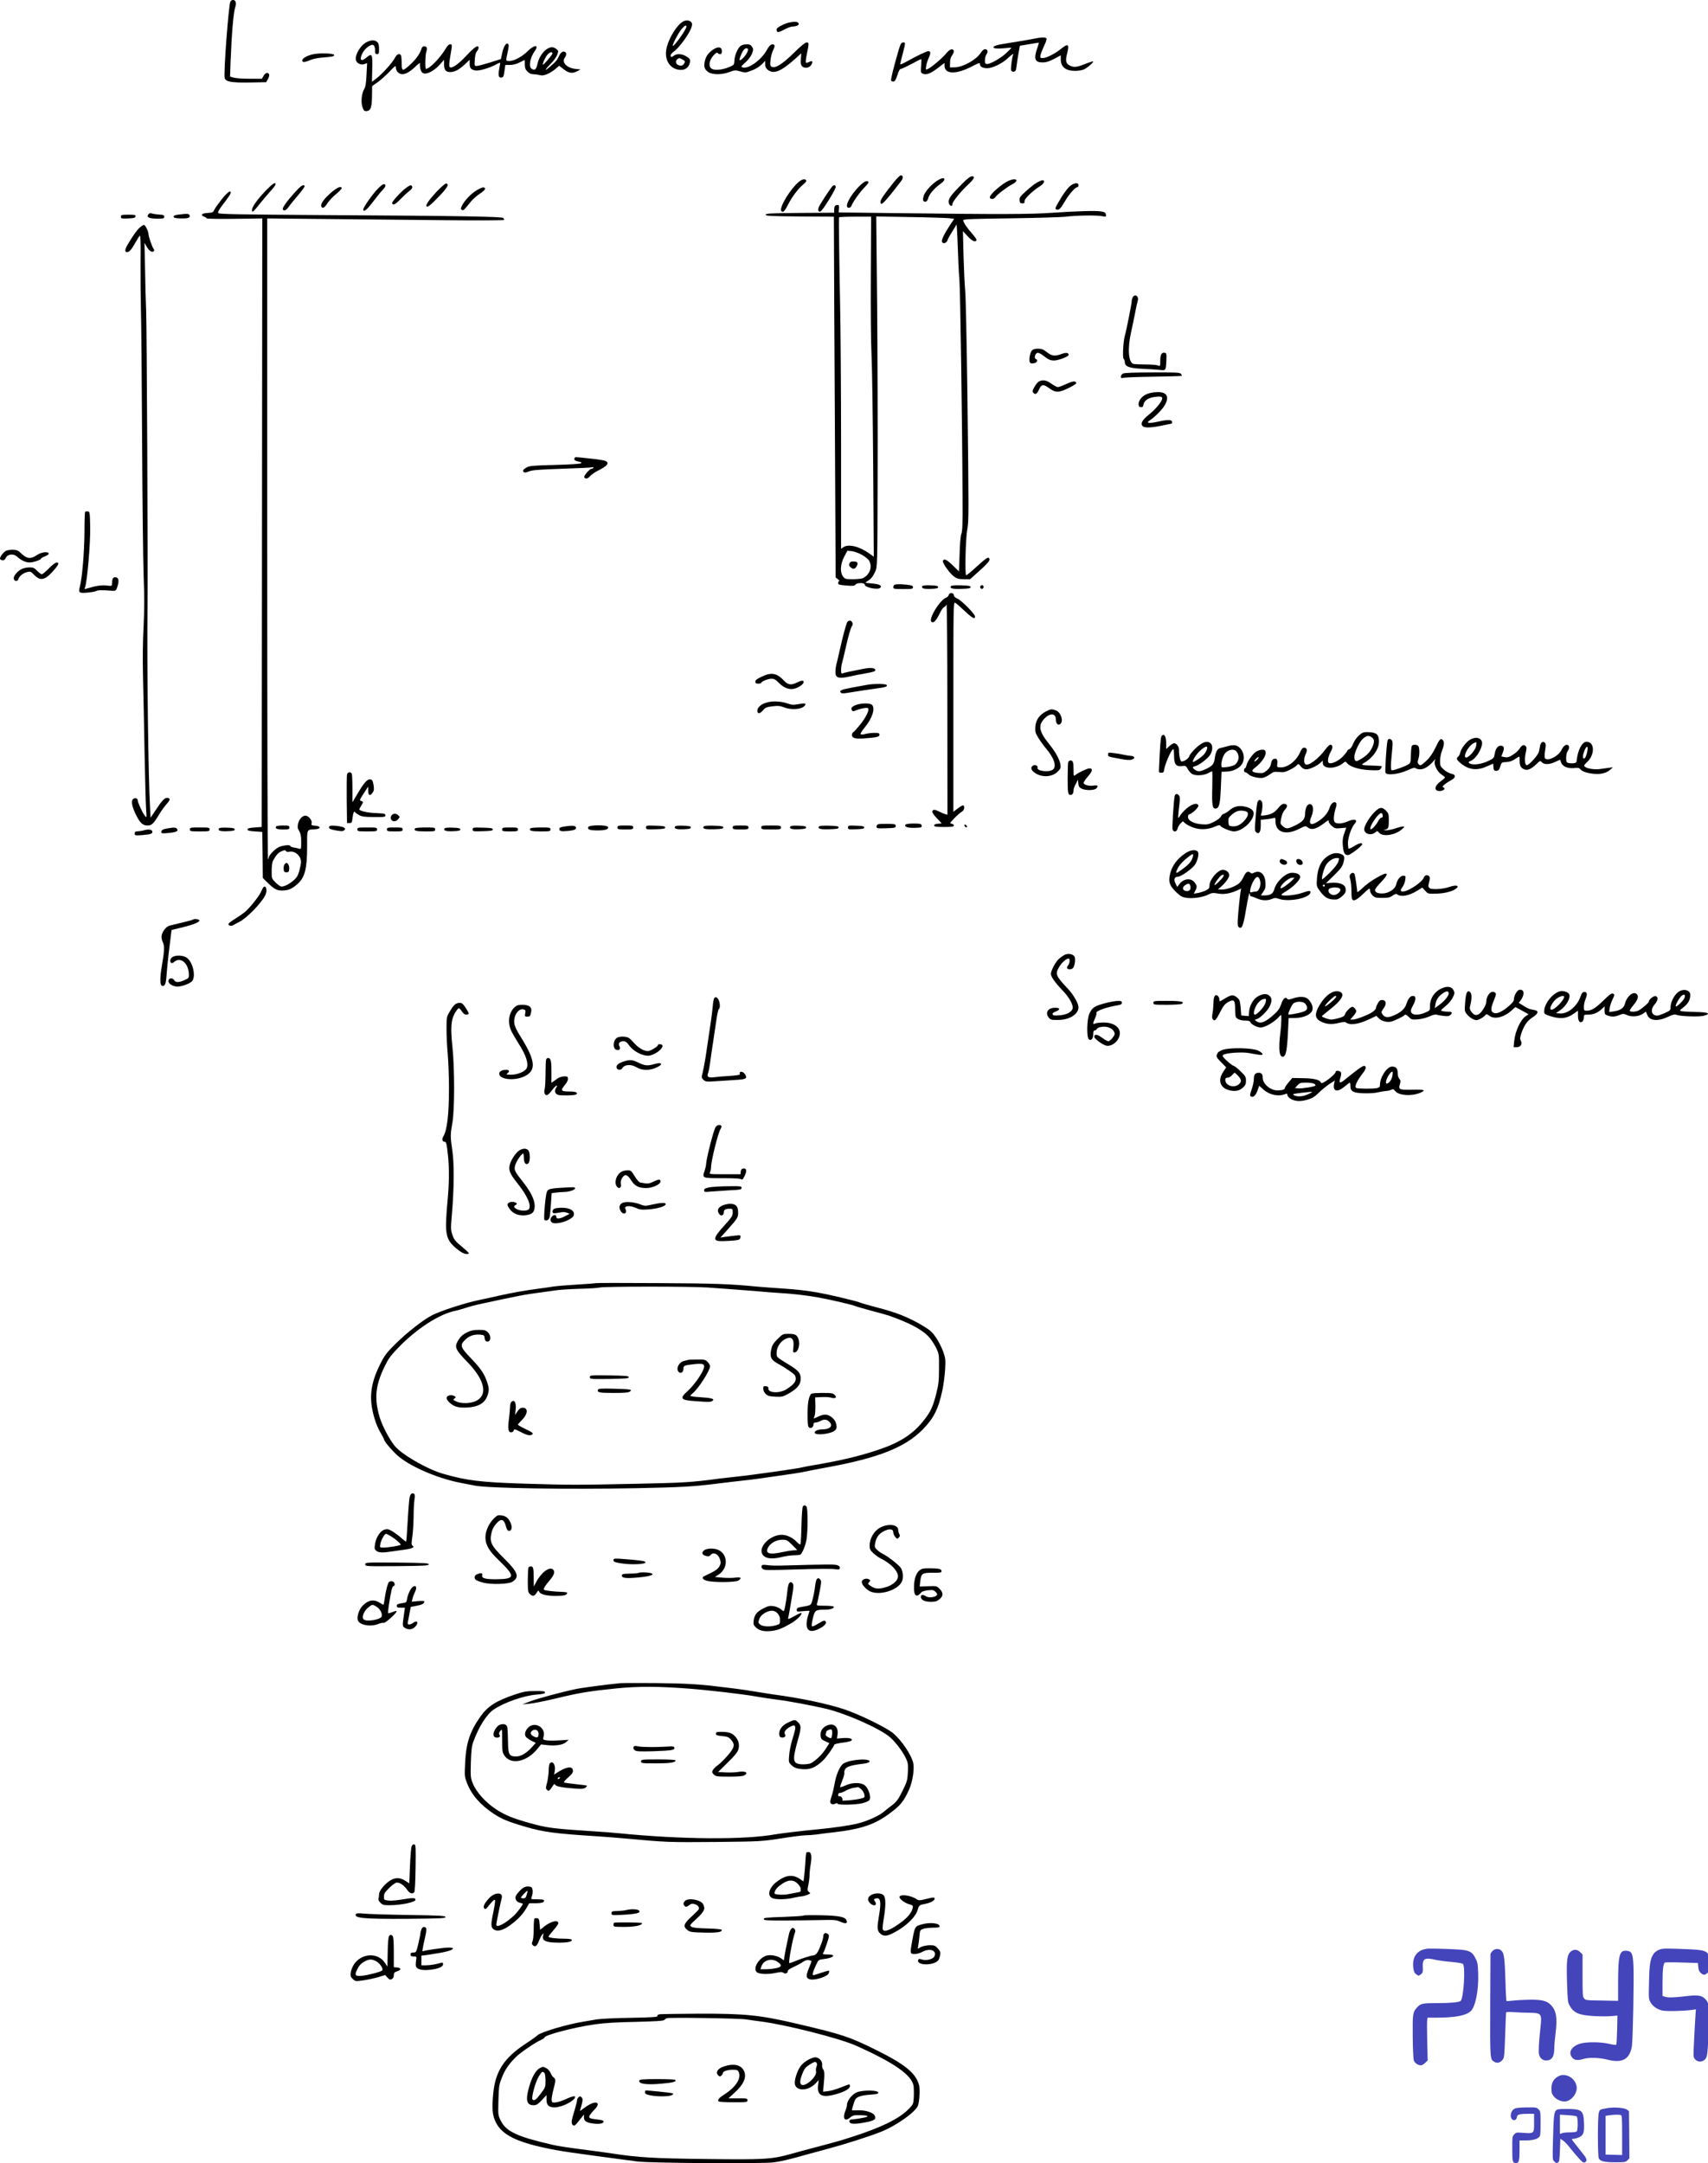 <svg height="2195.804pt" preserveAspectRatio="xMidYMid meet" viewBox="0 0 1733.738 2195.804" width="1733.738pt" xmlns="http://www.w3.org/2000/svg"><g transform="matrix(.1 0 0 -.1 -29.253 2196.942)"><path d="m2631 21953c-18-35-70-727-58-775 10-39 69-49 256-46l165 3 18 31c10 17 16 39 12 48-10 25-37 19-56-14l-17-30h-123c-68 0-140 5-162 11l-38 11 5 151c12 299 30 510 49 559 5 14 7 36 3 47-8 26-41 28-54 4z"/><path d="m7234 21755c-71-30-173-204-181-310-8-107 56-185 153-185 47 0 80 28 90 77 5 28 2 34-32 57-44 29-99 34-130 11-25-19-34-19-34 3 0 9 15 27 34 39 18 12 61 58 94 103 68 92 101 163 86 188-16 24-47 31-80 17zm26-57c0-27-127-205-138-194-8 9 54 127 88 169 32 38 50 47 50 25zm-39-333c25-14 28-19 19-36-15-26-31-32-62-20-28 10-32 46-7 62 18 11 15 12 50-6z"/><path d="m8296 21739c-45-11-113-47-120-64-2-6 0-18 4-25 7-11 21-8 71 18 34 18 71 32 83 32 36 0 66 12 66 25 0 25-36 30-104 14z"/><path d="m10780 21575c-36-7-108-20-160-28-52-9-124-20-159-26-121-20-109-54 14-42 44 4 81 7 83 6 2-2-20-25-48-51-55-53-161-114-197-114-20 0-23 5-23 38 0 21 7 48 16 60 19 28 12 52-16 52-12 0-29-15-44-39-44-68-177-143-261-145l-50-1 1 48c0 32 7 56 22 76 12 17 19 37 16 45-11 28-41 17-79-29-39-48-156-146-189-158-17-7-18-4-12 33 3 23 16 61 27 85 21 45 19 65-6 65-17 0-121-50-217-104-38-21-68-34-68-29s11 52 25 104c30 116 31 121 3 117-18-2-26-16-44-78-52-178-81-296-76-308 2-7 14-12 25-10 14 2 24 19 39 66 13 42 24 62 35 62 8 0 57 23 108 50 51 28 95 50 98 50s3-31 0-70c-6-68-5-70 21-80 35-13 77 4 156 65l60 46v-29c0-86 115-90 270-11 84 43 90 45 90 25 0-24 29-39 74-39 53 0 156 50 211 104 37 35 64 52 51 31-10-17-26-141-20-157 4-9 15-15 28-13 18 3 22 12 28 63 4 33 13 92 20 130l13 70 95 16c52 9 96 16 97 15 2-2-6-28-17-59-37-106-22-143 59-141 33 0 66 11 114 36l67 36v-42c0-76 50-116 145-116 31 0 70 6 88 14 34 14 103 73 95 82-3 2-39-9-81-26-85-34-115-37-157-15-39 20-45 49-25 124 24 92 9 103-61 46-59-49-150-95-186-95-28 0-29 2-23 33 4 17 21 60 37 94 17 34 27 66 23 72-8 14-53 13-135-4z"/><path d="m3992 21528c-53-40-97-123-87-167 8-35 52-56 90-41l24 9-6-117c-4-87-10-125-24-147-24-41-34-121-20-172 13-49 23-57 56-49 34 9 43 44 44 176l1 75 60 43c33 24 87 73 120 108 47 51 60 60 60 44 0-32 18-60 46-70 36-14 89 11 153 73 30 29 51 44 47 33-3-10-1-36 4-57 8-28 17-40 35-45 37-9 108 30 160 88l45 50v-44c0-58 17-80 62-80 46 0 90 23 150 79l48 46v-40c0-45 12-60 58-69 34-7 142 24 210 61 23 13 42 20 42 16 0-5-5-32-10-61-13-67-6-92 23-88 19 3 23 12 30 66l9 62h47c31 0 65 9 97 25 27 14 50 25 52 25 1 0 2-20 2-45 0-35 6-52 25-70 13-14 32-26 42-27 44-3 70-7 94-13 32-8 98 20 150 65l37 32 47-36c52-41 89-45 138-19l32 18-51 5c-88 9-142 66-109 113 20 28 19 53-1 61-21 8-43-10-60-49-17-37-28-50-82-97-65-58-67-45-2 21 33 33 63 76 70 97 12 35 11 39-10 56-12 10-31 18-42 18-60 0-129-77-149-167-14-59-26-71-58-53-35 18-20 111 29 180 48 67-2 69-70 1-56-56-139-101-187-101-38 0-38-1-17 92 12 53 13 73 4 81-18 19-45-23-60-92l-13-61-110-35c-61-19-121-35-135-35-24 0-24 2-20 64 2 42 10 71 21 84 9 10 17 26 17 35 0 36-37 13-118-73-87-94-155-141-175-121-7 7-6 40 6 108 21 121 21 123-2 123-12 0-29-17-45-45-54-92-164-205-200-205-10 0-7 146 4 174 5 14 7 33 4 41-8 21-43 19-50-2-16-54-54-110-111-163-83-78-93-78-93 4 0 35-3 71-6 80-11 29-43 18-63-22-24-48-129-164-188-209l-45-34 3 133c4 150-2 161-59 113-53-44-73-28-44 37 24 55 94 107 117 88 9-7 15-29 15-51 0-32 3-39 20-39 18 0 20 7 20 53 0 40-5 58-18 70-29 27-81 20-130-15zm1908-101c0-14-90-120-97-114-7 8 27 81 49 104 24 25 48 30 48 10z"/><path d="m8352 21434c-114-113-189-161-225-143-17 10-19 18-13 70 3 33 15 78 27 100 13 27 17 45 11 51-20 20-48 2-75-49-54-100-187-197-246-178-20 6-18 10 28 51 31 28 56 62 67 89 15 42 15 46 0 70-13 19-25 25-54 25-21 0-48-7-61-16-29-21-62-97-64-151-2-41-4-43-49-63-26-11-67-23-92-26-90-13-125 15-106 85 11 40 71 103 78 82 2-6 12-11 23-11 14 0 19 7 19 30 0 45-38 51-92 14-49-34-74-73-83-125-9-51 0-74 37-101 42-29 140-29 217 1 51 19 58 20 106 6 45-13 57-14 92-1 63 22 98 43 132 76l31 32v-36c0-25 7-40 26-55 59-47 132-18 270 104l70 63-4-57c-3-45 0-61 13-75 26-25 73-17 93 16 20 34 10 46-23 28-14-7-28-10-32-6-4 3 1 44 10 89 23 108 22 117-5 115-14-1-62-41-126-104zm-469 40c11-11-14-61-48-94-41-40-46-26-16 43 20 47 47 68 64 51z"/><path d="m3458 21416c-56-15-98-41-98-61 0-21 29-19 82 5 29 12 82 23 144 27 78 6 99 11 99 23 0 20-160 24-227 6z"/><path d="m9368 20123c-99-123-138-180-138-201 0-53 35-18 213 214 20 26 17 54-7 54-7 0-38-30-68-67z"/><path d="m10058 20103c-112-113-140-151-136-187 3-34 38-52 38-19 0 24 80 124 158 197 66 62 77 86 39 86-15 0-48-26-99-77z"/><path d="m9813 20140c-62-37-130-113-144-158-9-31-9-46-1-54 17-17 39-2 47 30 8 38 64 103 121 143 70 48 49 83-23 39z"/><path d="m8396 20119c-77-67-176-225-176-279 0-13 7-20 18-20 12 0 28 22 51 67 39 79 106 169 157 210 22 18 34 34 30 41-12 21-44 13-80-19z"/><path d="m10532 20135c-67-29-192-138-192-167 0-25 42-24 57 1 16 25 118 103 171 130 74 38 42 70-36 36z"/><path d="m10815 20114c-22-12-71-51-108-85-60-54-68-65-65-93 2-26 7-31 28-31 20 0 24 4 22 21-3 24 78 103 155 152 44 27 58 63 26 61-10 0-36-12-58-25z"/><path d="m9013 20078c-102-106-155-218-104-218 11 0 22 9 26 19 11 34 81 135 129 184 52 53 56 67 23 67-14 0-41-19-74-52z"/><path d="m2986 20030c-82-86-136-162-136-192 0-32 15-20 77 60 34 42 84 102 112 132s51 61 51 68c0 28-32 7-104-68z"/><path d="m4723 20022c-77-83-113-135-100-148 11-11 44 16 131 107 83 87 101 121 66 126-8 1-52-38-97-85z"/><path d="m11166 20090c-31-20-84-92-135-183-28-48-30-58-17-63 28-11 42 3 90 85 44 74 104 141 126 141 6 0 10 9 10 20 0 26-34 26-74 0z"/><path d="m4127 20053c-53-54-147-188-147-210 0-33 38-3 98 77 35 47 79 101 99 122 34 34 37 58 9 58-7 0-34-21-59-47z"/><path d="m3283 20014c-78-86-125-153-120-168 8-24 34-14 61 25 15 22 59 76 97 120 38 45 67 85 64 90-13 21-37 5-102-67z"/><path d="m4414 20062c-51-37-146-141-141-155 8-26 31-15 84 40 32 33 73 71 92 85 23 17 32 31 28 42-9 22-18 20-63-12z"/><path d="m8745 20082c-12-8-116-165-138-208-17-32-9-61 14-51 23 9 162 235 155 252-6 16-16 19-31 7z"/><path d="m3647 20009c-70-63-102-110-93-135 10-26 34-14 60 29 14 23 52 65 85 92 34 28 61 56 61 63 0 29-49 8-113-49z"/><path d="m5133 20039c-57-33-126-105-151-157-14-29-14-34-2-43 16-9 17-9 93 85 21 25 63 62 93 81 52 34 65 57 33 62-8 2-38-11-66-28z"/><path d="m2544 19948c-36-46-71-95-77-110-10-24-17-27-66-30-60-3-78-22-37-38 14-5 26-13 26-17 0-5 127-7 282-5l283 4-3-3089-3-3088-72-5c-55-4-72-9-72-20 0-12 17-16 75-20l75-5 3-233 2-234 30-30c84-84 109-98 168-98 62 1 98 16 155 67 74 66 97 154 97 379 0 185-7 170 85 176 57 4 55 32-3 36-39 3-42 5-36 27 7 28-33 75-63 75-32-1-64-35-74-79-8-37-7-49 11-78 15-26 20-52 20-110 0-74-1-75-22-68-13 4-38 9-55 12-18 3-33 9-33 14 0 16-73 9-116-10-40-18-104-84-104-108 0-6-3-14-7-16-5-3-8 1460-8 3250v3255l625-6c344-3 885-9 1203-12 317-3 577-2 577 3 0 4-4 13-8 19-9 15-439 22-1809 30-876 6-1075 9-1084 20-8 10 4 33 56 101 38 48 68 94 69 101 3 37-28 16-90-60zm652-6619c3-6 19-9 34-5 63 12 127-53 117-118-10-58-19-91-32-121-22-50-117-115-165-115-11 0-38 19-60 41-40 41-40 42-40 119 0 44 6 88 13 101 29 55 53 82 82 95 37 16 42 17 51 3z"/><path d="m3181 13196c-7-8-11-30-9-48 2-28 7-33 28-33s26 5 28 33c3 31-11 62-28 62-4 0-13-6-19-14z"/><path d="m8773 19883c-7-2-13-20-13-39v-34l-347-2c-302-3-348-5-348-18s46-15 346-18l346-2 1-263c0-144 4-968 9-1830l8-1569 24-19c13-10 18-19 12-19s-11-8-11-19c0-16 11-19 82-25 68-6 85-4 94 9 15 21 94 21 94 0 0-30 138-57 159-31 19 22-10 36-88 43-71 6-71 6-44 23 38 23 57 47 81 100 20 44 21 65 23 935 2 490-1 1290-5 1779l-9 888 349-6c192-3 370-9 395-12l47-6-40-60c-59-89-91-155-84-173 9-25 48-14 56 15 4 14 25 52 46 85s42 67 45 75 9-89 13-215c4-127 11-279 17-340 9-103 29-1440 32-2210 2-265-1-348-12-375-8-22-15-99-18-208l-6-173-63 61c-62 60-90 73-100 46-8-20 72-132 115-161 28-20 48-25 98-25h63l90 81c91 81 116 112 105 129-12 19-27 9-126-80-54-50-103-90-109-90-15 0-6 376 11 465 16 84 16 166 1 1398-7 505-16 966-22 1025s-13 219-17 356l-6 249 48-52c46-49 77-63 90-41 4 6-15 34-41 63-53 59-94 120-94 140 0 12 81 15 478 20 262 4 513 11 557 16 110 14 310 17 368 7 48-9 49-8 45 15-2 19-11 25-48 32-53 9-240 4-505-14-213-15-526-16-1495-4l-665 8 3 38c4 39-3 45-35 32zm359-710c-2-346 1-684 7-803 6-113 13-620 17-1128l6-924-44 32c-101 73-214 101-266 64l-22-15v1043c0 574-5 1225-10 1448-7 325-14 835-11 873 1 4 74 7 164 7h162zm-92-2835c32-17 65-44 74-59 36-61 9-142-61-178-12-6-58-11-102-11-74 0-81 2-100 26-34 43-29 127 11 203l32 60 44-4c24-3 70-19 102-37z"/><path d="m8914 16248c-5-16-1-27 15-39 26-21 44-17 61 16 17 31 6 45-35 45-26 0-35-5-41-22z"/><path d="m1800 19795c-25-30 5-45 86-45 66 0 74 2 74 19 0 16-9 20-57 23-32 2-65 8-74 12-10 4-21 1-29-9z"/><path d="m2105 19791c-35-4-50-10-50-21 0-12 16-16 70-18 75-2 101 7 92 32-7 17-22 18-112 7z"/><path d="m1520 19770c0-19 5-21 72-18 60 2 73 6 76 21s-6 17-72 17c-70 0-76-2-76-20z"/><path d="m1714 19662c-32-28-70-81-123-171-32-52-35-81-9-81 23 1 44 24 82 92 21 37 42 71 48 74 7 4 9-82 7-262-1-148 1-370 4-494 4-124 9-722 12-1330s10-1229 16-1380c8-202 7-335-1-500-8-139-10-332-6-505 4-154 11-503 16-775s12-533 16-580c6-85 6-85-15-59-23 29-71 135-71 156 0 20-28 27-46 12-22-18-14-71 24-151 44-91 72-118 121-118 44 0 61 16 121 116 19 32 52 77 73 101 41 44 41 63 3 63-25 0-50-28-123-138l-42-63-5 93c-18 289-33 1437-26 2083 4 466-7 2785-14 2970-4 83-9 272-11 420l-6 270 21-37c23-43 56-66 73-49 7 7 7 14-1 24-15 18-52 124-52 151-1 26-31 89-45 92-5 2-24-9-41-24z"/><path d="m11790 18951c-5-11-10-29-10-40 0-24-55-302-70-351-16-56-25-226-11-234 6-4 11-18 11-31 0-46 43-63 176-69 65-3 144-8 176-11 66-8 65-9 70 100 3 60 1 70-15 73-33 7-47-17-47-79 0-59 0-59-26-49-14 6-72 10-129 10s-111 3-120 6c-49 19-58 158-21 322 13 59 32 148 41 197 9 50 21 103 26 119 15 48-28 79-51 37z"/><path d="m10766 18411c-9-10-19-41-23-69-6-57 5-70 52-58 27 7 34 33 11 42-20 7-5 58 18 62 10 2 34-9 54-25 52-42 76-53 113-53 45 0 149 40 149 57 0 23-28 26-73 9-66-25-98-21-148 19-36 28-53 35-90 35-32 0-51-6-63-19z"/><path d="m11693 18178c-13-6-23-20-23-31 0-17 4-18 33-12 17 4 155 9 306 11 150 2 276 6 279 8 3 3-1 12-8 21-11 13-53 15-289 14-176 0-284-4-298-11z"/><path d="m10843 18100c-12-5-34-29-48-55-22-37-25-48-15-60 21-26 38-17 59 30 24 55 44 57 102 15 67-48 96-49 195-1 52 25 84 46 82 53-8 23-36 20-103-11-37-17-74-31-84-31s-40 16-67 35c-49 35-80 41-121 25z"/><path d="m11943 17973c-52-18-93-64-93-104 0-16 5-30 10-30 30-5 35-2 40 25 7 39 49 68 112 76 58 8 78 4 78-14 0-29-64-108-129-160-73-58-94-94-71-121 17-21 85-19 200 5 52 11 96 20 98 20 1 0 2 7 2 15 0 25-42 27-139 5-100-22-132-16-84 15 50 33 122 106 148 150 50 86 23 136-72 134-32 0-77-7-100-16z"/><path d="m6125 17320c-10-17 4-29 41-36 25-4 32-10 25-17-6-6-109-13-263-17-210-5-258-9-285-23-38-20-49-35-35-49 8-8 24-6 53 6 34 14 100 19 333 27 160 5 299 12 310 15 12 4 16 2 12-5-4-6-13-11-21-11-17 0-77-69-72-83 7-23 38-18 58 8 12 14 44 37 72 52 105 52 129 81 87 103-11 6-82 18-158 25-163 18-149 17-157 5z"/><path d="m1157 16774c-4-4-7-91-7-193-1-215-23-479-48-572-15-56-5-63 78-55 40 3 81 11 92 17 14 8 51 9 108 5 87-7 87-7 98 21 28 75 22 113-18 113-21 0-30-19-30-61 0-29 0-29-57-23-52 6-108-3-207-33-16-4-18-2-11 13 22 52 56 442 53 614-3 147-4 155-23 158-12 2-24 0-28-4z"/><path d="m360 16381c-26-7-73-67-67-85 2-6 13-12 24-14 15-2 25 5 35 25 19 40 79 45 117 10 38-36 85-57 125-57 37 0 116 27 116 40 0 4 18 14 41 23 25 10 39 21 36 29-7 21-74 13-115-14-72-49-106-44-181 29-24 24-76 29-131 14z"/><path d="m789 16200c-32-33-65-60-72-60s-28 16-47 35c-29 30-41 35-78 35-24 0-59-7-78-16-44-21-86-71-82-98s36-33 45-9c11 33 46 63 86 74 37 10 41 9 75-26 46-46 75-53 120-29 40 22 135 131 127 145-13 20-39 6-96-51z"/><path d="m9373 16033c-7-2-13-13-13-24 0-17 8-19 100-19 91 0 100 2 100 19 0 15-11 19-61 25-70 7-108 7-126-1z"/><path d="m9655 16020c-14-22 13-31 86-28 58 2 74 6 74 18s-16 16-77 18c-49 2-79-1-83-8z"/><path d="m9945 16019c-14-22 14-30 106-27 76 2 94 6 94 18s-19 16-97 18c-63 2-99-1-103-9z"/><path d="m10244 16019c-10-17 13-36 27-22 12 12 4 33-11 33-5 0-12-5-16-11z"/><path d="m9923 15931c-3-11-13-23-22-26-67-21-191-225-152-249 23-14 46 12 93 107 10 21 26 41 34 44 9 3 20 15 24 27 5 12 9-452 9-1057l1-1078-22 6c-13 4-40 15-61 26-46 23-63 24-71 3-4-10 12-34 45-69l51-54-39-3c-26-2-38-8-38-18 0-12 18-15 100-15s100 3 100 15c0 8-10 16-23 18-21 3-19 7 28 56 28 29 62 59 76 66 24 13 33 53 15 64-5 3-29-10-55-30l-46-35v1066c0 1051 0 1066 19 1055 11-5 52-41 92-79 79-75 109-92 109-60 0 26-138 165-181 183-21 9-34 21-34 33 0 27-45 31-52 4z"/><path d="m8892 15653c-13-26-47-154-72-268-12-55-26-113-30-130-18-60-22-123-11-144 14-26 56-28 145-7 34 8 105 22 159 31 79 14 97 21 95 34-4 21-48 26-118 12-155-31-196-39-212-46-15-6-18-1-18 32 0 22 4 53 9 69s21 83 36 149c30 134 53 214 67 232s-1 53-22 53c-11 0-23-8-28-17z"/><path d="m8023 15100c-47-22-63-34-63-50s6-20 30-20c17 0 30 4 30 8 0 14 69 42 104 42 26 0 42-9 72-40 53-54 108-75 161-61 47 13 93 46 93 67 0 20-22 18-73-7-53-26-87-21-123 18-75 81-130 92-231 43z"/><path d="m9095 15018c-27-5-97-18-154-28-109-20-134-31-113-52 9-9 28-9 84 1 104 17 200 31 298 45 64 8 85 15 85 26 0 12-16 15-75 17-41 0-97-3-125-9z"/><path d="m8085 14841c-64-16-105-50-105-87 0-34 28-31 59 7 22 26 35 32 95 39 58 7 77 5 118-11 74-29 178-21 208 16 21 25 4 29-61 17-54-10-68-9-117 8-57 20-140 25-197 11z"/><path d="m8983 14814c-44-16-57-32-43-55 8-12 14-12 42 0 50 20 112 31 122 21 16-16-23-96-81-167-30-37-62-72-69-76-8-4-14-17-14-27 0-33 36-43 124-36 131 10 156 16 156 37 0 16-8 19-52 19-29 0-70-5-92-11-21-6-42-7-47-2s12 33 37 63c80 96 114 198 78 234-20 20-103 20-161 0z"/><path d="m10910 14748c-67-35-103-86-108-156-3-51 0-63 32-115 19-31 55-81 80-110 81-95 107-181 64-211-42-29-166-12-154 21 8 20-28 35-49 19-25-18-15-47 24-73 71-48 174-42 229 13 30 30 34 39 29 71-9 55-50 130-116 211-102 128-113 186-48 256 59 62 117 57 117-9 0-40 23-63 45-45 36 30 6 121-46 139-43 15-48 14-99-11z"/><path d="m14110 14523c-39-28-67-65-85-110-9-23-25-45-36-48-10-4-19-10-19-14 0-5-18-29-40-54-42-47-116-85-146-73-21 8-12 64 18 118 22 38 19 68-6 68-8 0-30-21-49-47-73-98-176-175-204-151-18 14-16 60 3 102 20 40 13 66-16 66-15 0-26-13-41-47-37-86-122-153-194-153-41 0-41 0-37 39 4 42-7 56-37 46-13-4-22-19-26-45-5-29-17-48-43-71-33-27-43-30-85-26-66 6-78 20-41 49 83 63 131 142 109 177-10 17-55 13-91-9-37-24-90-98-99-141-4-16-11-29-16-29s-9-9-9-20 6-20 13-20c8 0 22-9 31-19 22-24 106-45 149-37 17 4 49 20 70 35 35 26 44 29 92 24 45-5 63-1 108 21 30 14 62 35 71 45 18 20 19 20 43-10 17-20 34-29 55-29 35 0 109 34 144 67l24 22v-25c0-65 137-63 212 4 16 13 19 13 35-6 32-37 119-64 227-70 88-4 101-3 113 13 7 11 13 22 13 25s-44 7-97 8c-101 2-119 7-91 23 94 53 157 141 158 220 0 69-22 92-96 96-45 3-65 0-84-14zm108-39c29-20 28-53-3-114-23-46-66-84-134-120-27-14-41-2-41 37 0 43 51 152 86 183 39 34 59 37 92 14zm-1163-224c-10-11-23-20-28-20-6 0 0 11 13 25 27 29 42 25 15-5z"/><path d="m12083 14498c-9-11-16-106-26-338-2-31 1-35 23-35 19 0 26 6 28 25 8 58 69 201 92 215 6 4 10-19 10-64 0-90 20-116 81-108 37 5 40 3 60-33 12-21 32-43 46-49 38-18 114-13 156 9 20 11 40 20 43 20 4 0 4-73 2-162-5-179 1-221 35-216 35 5 45 43 52 212l7 161 49 2c68 2 131 33 159 77 43 70 4 175-71 190-16 3-50-1-76-9-27-8-60-16-74-19-30-6-47-39-56-105-7-57-24-77-88-107-59-28-83-30-113-8-29 20-28 30 6 37 31 7 117 70 144 108 30 40 35 100 9 123-34 31-84 14-153-51-32-31-61-67-64-80-6-23-49-53-77-53-14 0-27 58-27 121 0 36-33 71-57 62-10-3-30-17-45-31l-28-26v60c0 71-22 104-47 72zm462-130c-13-41-35-67-87-103-29-19-54-33-56-31-10 11 31 76 71 114 52 47 82 56 72 20zm297-25c37-43 28-107-19-139-14-8-49-18-79-21-54-6-54-6-54 24 0 38 18 93 39 117 32 37 89 47 113 19z"/><path d="m15213 14460c-39-23-89-90-98-130-3-16-13-34-21-41-23-19-16-34 33-73 82-64 162-71 266-23l56 25 3-36c3-31 7-37 27-37 25 0 33 10 47 59 8 25 14 28 55 30 32 1 60 10 88 29 22 15 43 27 45 27 3 0 5-20 4-45-1-48 13-72 49-86 32-12 70 5 119 52 35 35 42 38 53 25 24-29 75-30 135-3l55 25 10-29c14-40 69-63 133-56 35 5 50 2 60-10 19-24 66-41 134-48 72-8 133 6 171 41l28 25-45-6c-25-3-64-9-87-12-52-7-124 3-149 21-17 13-16 16 22 53 78 76 73 203-9 203-44 0-89-83-99-185-2-25-8-31-32-33-15-2-39-1-52 2-21 6-24 12-24 54 0 26 7 56 15 66 17 23 20 52 5 61-20 13-48-7-66-46-30-67-154-127-171-82-3 9-2 43 4 77 8 48 8 64-2 75-19 20-42 7-49-28-3-17-9-44-12-61-7-35-106-144-125-138s-23 63-9 127c10 44 10 56-2 68-19 18-38 9-63-30-11-17-41-44-67-60-38-24-54-28-82-23l-34 7 15 39c19 47 12 70-21 70-31 0-53-30-62-86-6-38-11-43-62-68-59-29-134-43-176-32-31 8-34 22-7 31 44 14 101 93 116 163 14 65-53 94-122 52zm63-65c-8-40-73-115-101-115-37 0 15 108 68 141 17 10 33 16 35 14 3-2 1-20-2-40zm1130-46c-8-47-22-79-36-79-15 0-12 35 6 80 21 53 39 52 30-1z"/><path d="m14376 14448c-11-57-26-306-20-322 12-30 131-17 222 24 55 25 76 30 84 22 7-7 28-12 49-12 37 0 91 34 132 83l19 22-6-24c-8-38 27-106 68-133 20-13 36-26 36-31 0-4-18-20-39-35-69-47-77-102-16-102 39 0 67 26 40 36-14 6-13 10 12 31 15 13 45 32 66 43 50 27 50 57 0 66-20 4-53 22-75 42-35 32-38 38-38 88 0 30 9 76 20 104 24 60 25 93 5 110-21 17-29 8-73-83-28-57-56-98-91-130-55-51-62-54-81-32-9 11-9 22-1 46 15 42 14 122-1 137-16 16-55 15-64 0-5-7-9-49-10-93-2-76-3-81-30-97-32-20-140-58-162-58-15 0-14 50 4 228 4 43 3 67-6 77-18 22-39 18-44-7z"/><path d="m11540 14311c0-23-1-22 131-46 63-12 93-13 113-5 36 13 28 34-15 37-19 1-52 7-74 12s-66 13-97 16c-54 7-58 6-58-14z"/><path d="m11136 14234c-3-9-6-80-6-159 0-156 3-175 30-175 19 0 30 19 30 51 0 11 10 39 23 62l22 42 3-38c3-29 9-40 32-52 42-22 133-20 153 3 22 25 12 33-32 27-44-7-95 7-99 26-1 8 18 38 44 67 47 53 52 82 15 82-22 0-117-45-143-68-17-14-18-11-18 51 0 78-6 97-30 97-10 0-21-7-24-16z"/><path d="m3815 14108c-3-13-4-129-3-258l3-235h25c23 0 26 5 31 53 7 56 16 73 27 56 4-6 23-19 42-30 28-14 59-18 150-18 105-1 115 1 115 17 0 17-11 19-98 23-85 3-167 22-167 38 0 3 9 21 21 40 21 36 21 36 0 44-21 7-20 10 23 77l46 70v-42c0-50 20-58 46-18 14 21 15 35 8 78-8 43-13 53-32 55-30 5-64-33-129-143l-53-89v136c0 75-3 143-6 152-9 24-43 20-49-6z"/><path d="m12216 13888c-10-48-27-320-21-338 10-32 44-25 51 9 4 16 17 40 30 52l24 22 23-21c13-12 50-31 82-43 73-25 149-21 221 10 33 15 50 18 53 10 6-18 102-59 139-59 91 0 216 124 198 196-7 27-43 48-98 58-56 10-102-2-145-39-21-18-47-34-58-36s-24-15-30-28-35-36-69-53c-51-26-68-30-120-26-80 5-140 34-144 70-2 18 2 28 15 32 36 13 96 73 90 90-19 49-137-22-195-118-14-22-14-14 4 146 5 40 3 62-6 73-18 22-39 18-44-7zm722-154c33-9 28-47-13-93s-80-64-126-59c-32 3-34 5-37 44-3 38 1 45 39 78 43 36 81 45 137 30z"/><path d="m13062 13838c-10-13-17-70-28-218-6-72-4-88 10-99 28-24 46 3 46 69v58l53 5c28 3 62 8 75 12 20 7 22 4 22-36 1-108 104-141 236-75 58 30 71 33 84 22 41-37 89-26 173 37 40 32 47 34 47 18 0-11 14-31 32-46 29-25 38-27 89-22l57 5-20-57c-16-44-19-71-15-124 7-76 18-97 53-97 23 0 144 92 144 110 0 19-36 10-84-21-27-16-51-27-55-24-3 4-6 30-6 59 1 57 36 158 68 193 38 43-2 56-74 23-52-23-112-26-129-5-14 17-9 77 11 142 10 31 10 46 2 54-18 18-50-7-63-48-18-55-54-99-116-140-77-51-104-32-69 50 30 73 15 138-29 121-20-8-36-50-36-98 0-51-28-82-110-120-68-32-82-32-116-3-27 24-27 25-16 82 8 39 21 69 38 86 31 32 26 59-10 59-16 0-35-13-56-40-38-48-73-68-137-77-40-5-46-4-40 10 15 40 19 117 7 132-15 18-24 19-38 3z"/><path d="m14239 13720c-50-51-99-135-99-168 0-47 69-68 111-33 22 18 23 18 39-1 36-45 161-28 231 32 30 26 31 29 13 30-11 0-47-9-79-20s-74-19-94-19c-28 1-30 3-11 6 35 7 40 18 40 96 0 62-3 71-29 98-42 41-67 37-122-21zm89-28c2-15-2-22-12-22-9 0-24-17-35-37-21-42-68-90-77-80-11 10 17 66 58 119 41 51 61 57 66 20z"/><path d="m4270 13696c-36-45 23-89 61-45 23 27 23 24 3 43-19 20-48 20-64 2z"/><path d="m9208 13603c-10-2-18-13-18-24 0-18 6-20 98-17 89 3 97 5 97 23s-7 20-80 22c-44 0-88-1-97-4z"/><path d="m9484 13599c-13-22 18-34 87-33 75 1 85 5 76 29-5 12-23 15-81 15-43 0-78-5-82-11z"/><path d="m10082 13589c2-7 10-15 17-17 8-3 12 1 9 9-2 7-10 15-17 17-8 3-12-1-9-9z"/><path d="m3095 13580c-13-21 8-30 71-30 57 0 64 2 64 20s-7 20-64 20c-36 0-68-4-71-10z"/><path d="m3635 13580c-12-19 7-30 73-41 49-9 66-8 78 2 25 21-3 37-77 45-47 5-68 3-74-6z"/><path d="m6045 13583c-57-7-75-13-75-28 0-23 18-27 91-20 48 5 72 12 76 22 11 28-17 36-92 26z"/><path d="m6263 13574c-9-25 16-34 95-34 80 0 115 12 106 35s-192 22-201-1z"/><path d="m6560 13570c0-18 7-20 80-20s80 2 80 20-7 20-80 20-80-2-80-20z"/><path d="m6850 13570c0-20 5-21 98-18 78 2 97 6 97 18s-19 16-97 18c-93 3-98 2-98-18z"/><path d="m7145 13580c-14-22 13-31 86-28 58 2 74 6 74 18s-16 16-77 18c-49 2-79-1-83-8z"/><path d="m7435 13579c-14-22 14-30 106-27 76 2 94 6 94 18s-19 16-97 18c-63 2-99-1-103-9z"/><path d="m7730 13570c0-18 7-20 80-20s80 2 80 20-7 20-80 20-80-2-80-20z"/><path d="m8020 13570c0-19 7-20 100-20s100 1 100 20-7 20-100 20-100-1-100-20z"/><path d="m8315 13580c-14-22 13-31 86-28 58 2 74 6 74 18s-16 16-77 18c-49 2-79-1-83-8z"/><path d="m8605 13579c-14-22 14-30 106-27 76 2 94 6 94 18s-19 16-97 18c-63 2-99-1-103-9z"/><path d="m8900 13570c0-20 5-21 83-18 65 2 82 6 82 18s-17 16-82 18c-78 3-83 2-83-18z"/><path d="m1995 13561c-49-8-65-17-65-38 0-14 10-15 72-9 79 7 105 20 87 42-12 15-29 16-94 5z"/><path d="m2220 13550c0-19 7-20 100-20s100 1 100 20-7 20-100 20-100-1-100-20z"/><path d="m2515 13560c-14-22 13-31 86-28 58 2 74 6 74 18s-16 16-77 18c-49 2-79-1-83-8z"/><path d="m3920 13550c0-19 7-20 100-20s100 1 100 20-7 20-100 20-100-1-100-20z"/><path d="m4220 13550c0-18 7-20 80-20s80 2 80 20-7 20-80 20-80-2-80-20z"/><path d="m4505 13560c-14-23 11-30 106-30 92 0 99 1 99 20s-7 20-99 20c-56 0-103-4-106-10z"/><path d="m4805 13560c-14-22 13-31 86-28 58 2 74 6 74 18s-16 16-77 18c-49 2-79-1-83-8z"/><path d="m5090 13550c0-20 5-21 103-18 83 2 102 6 102 18s-19 16-102 18c-98 3-103 2-103-18z"/><path d="m5390 13550c0-18 7-20 80-20s80 2 80 20-7 20-80 20-80-2-80-20z"/><path d="m5675 13560c-14-23 11-30 106-30 92 0 99 1 99 20s-7 20-99 20c-56 0-103-4-106-10z"/><path d="m1750 13540c-14-4-40-8-57-9-27-1-33-5-33-22 0-21 3-22 82-16 85 7 105 15 95 41-7 17-45 20-87 6z"/><path d="m12329 13311c-96-62-154-149-166-250-7-59 12-95 81-159 36-33 53-41 97-47 67-8 164 7 217 34 35 18 47 19 95 11 61-12 122-2 195 30l43 20-5-28c-7-37-24-203-29-284-3-48-1-71 9-79 32-26 47 10 74 175 22 133 38 197 39 159 1-13 7-23 15-23s33-9 57-20c52-23 104-25 151-6 30 13 40 13 74 1 93-33 296 5 317 59 11 27-11 28-83 2-69-25-210-37-210-18 0 4 23 21 51 37 68 40 139 113 139 142 0 27-32 43-84 43-62 0-158-89-178-166-13-47-40-64-104-64h-33l25 38c22 32 25 45 22 94-6 89-58 130-120 97-14-8-23-8-31 0-24 24-48 11-69-35-11-26-32-57-47-70-36-32-123-64-174-64l-42 1 30 26c47 41 85 94 85 118 0 30-30 55-66 55-49 0-134-99-134-157 0-28-6-35-37-52-21-10-57-22-80-26l-43-7 15 29c20 37 19 50-5 83-36 51-114 43-157-16l-21-28-16 33c-22 42-13 71 23 71 32 0 147 82 174 123 28 44 43 113 28 131-21 25-72 19-122-13zm71-41c-13-44-34-70-97-117-78-59-86-58-54 5 19 37 59 78 115 120 38 29 46 28 36-8zm311-197c-13-25-91-99-91-87 0 11 25 50 53 82 25 27 52 31 38 5zm373-46c11-45-13-107-41-107-10 0-28-3-41-6-22-6-23-5-17 32 4 22 18 58 32 82 30 53 54 53 67-1zm325 7c-30-33-109-88-116-81-18 19 77 107 116 107h24zm-1033-60c9-35-14-57-49-48-33 8-36 37-5 58 32 23 47 20 54-10z"/><path d="m13790 13291c-79-42-120-117-129-235-6-83-6-83 32-135 50-67 87-86 164-82 26 1 82 47 93 75 4 12 3 33-2 48-12 34-69 52-144 46l-52-4 82 80c66 65 85 90 95 128 16 56 11 75-24 88-38 15-76 12-115-9zm87-68c-8-24-37-63-86-111-40-40-76-71-78-68-9 9 18 110 39 144 25 41 73 72 110 72 26 0 26-1 15-37zm-137-243c0-5-4-10-10-10-5 0-10 5-10 10 0 6 5 10 10 10 6 0 10-4 10-10zm157-37c10-25-43-66-75-58-35 9-53 35-41 57 13 25 107 26 116 1z"/><path d="m13283 13234c-8-21 24-46 52-42 30 4 30 33 0 46-35 16-44 15-52-4z"/><path d="m13450 13232c0-23 19-42 41-42 25 0 32 16 17 40-16 25-58 27-58 2z"/><path d="m14000 13095c-10-12-10-24-1-54 6-21 11-70 11-109s3-77 6-86c11-30 45-16 107 44 34 33 65 60 70 60 4 0 7-10 7-23s12-34 26-48c22-21 35-24 97-24 59 0 78 4 105 23 22 16 37 21 45 14 40-31 119-17 207 37l50 31 29-32c28-31 30-32 107-30 83 2 158 19 199 46 52 34 13 48-61 22-63-22-176-29-198-13-17 13-18 18-7 62 10 40 10 51-2 62-16 16-44 8-52-16-14-45-158-141-211-141-29 0-30 12-3 49 11 15 23 47 26 69 5 40 4 42-20 42-30 0-61-38-72-88-10-48-78-92-142-92-49 0-73 12-73 38 0 7 27 42 60 76 88 92 76 114-29 54-73-41-116-73-168-122-24-22-43-36-43-31-1 25-21 161-26 177-7 22-27 23-44 3z"/><path d="m2966 12963c-4-4-15-25-25-48-20-45-111-159-161-202-18-15-62-46-98-68s-67-46-70-52c-6-20 28-28 52-13 11 8 37 22 57 31 74 37 222 187 264 270 24 46 9 110-19 82z"/><path d="m2248 12634c-5-5-58-18-236-61-31-7-70-57-78-97-4-23 0-46 11-70 19-39 16-94-11-251-19-108-18-184 1-191 30-12 42 15 48 104 3 48 13 146 21 217 9 72 19 156 23 188 3 31 7 57 9 57 1 0 55 13 119 29 116 29 171 54 160 71-7 11-58 14-67 4z"/><path d="m11095 12275c-16-9-42-28-58-43-32-30-77-117-77-148 0-29 40-86 116-166 75-77 118-159 102-193-15-34-64-57-133-62-49-4-63-2-68 10-4 10 6 19 35 30 47 19 42 37-10 37-73 0-104-51-63-101 17-21 27-24 93-23 116 0 208 58 208 129 0 39-51 128-108 188-124 132-131 149-87 223 24 42 72 84 94 84 17 0 13-51-5-71-9-10-13-23-9-28 10-17 53-13 63 7 18 33 23 96 10 114-19 26-68 32-103 13z"/><path d="m2042 12254c-23-16-29-48-11-59 5-4 18 0 27 8 67 61 152-12 152-131 0-29-5-35-46-52-59-26-90-25-104 1-15 26-54 22-58-7-3-24 27-48 74-58 40-9 142 25 167 55 41 51 5 200-58 239-39 24-111 26-143 4z"/><path d="m14948 11945c-87-29-142-105-140-192 0-40-1-42-48-62-65-28-126-28-141 0-9 18-6 30 15 69 34 63 35 100 1 100-27 0-48-25-66-80-17-51-53-84-122-115-66-30-98-27-123 11-12 18-11 24 11 55 34 45 30 83-7 87-22 3-32-3-48-30-11-18-20-41-20-50 0-10-17-29-37-42-47-31-165-76-199-76h-26l31 35c17 20 31 42 31 50 0 15-26 45-40 45-17 0-68-51-74-74-5-19-18-28-60-40-30-9-66-16-80-16-26 0-96 25-96 34 0 2 38 34 84 70 117 92 153 154 102 177-62 29-150-30-214-143-46-80-42-124 11-154 55-31 118-37 189-18 38 9 64 12 71 6 41-33 128-21 240 32l71 34 22-23c27-30 83-45 126-36 38 9 134 56 142 70 4 5 20-4 37-21 29-29 33-30 93-26 37 3 87 16 118 30 34 16 61 22 73 18 11-4 44-10 72-13 40-5 56-2 68 9 24 24 18 34-22 34-21 0-48 3-60 6-19 5-16 10 30 48 30 24 62 61 75 88 21 42 22 50 10 74-16 34-54 45-100 29zm50-56c4-23-39-78-92-117l-49-36 6 39c8 47 31 82 77 113 36 24 53 24 58 1zm-1146-44c-12-22-104-97-110-90-8 8 90 105 106 105 9 0 10-5 4-15z"/><path d="m15707 11919c-22-13-47-61-47-93 0-19-16-38-59-75-69-57-120-78-151-61-27 14-26 46 7 126 25 64 25 67 8 80-34 25-85-30-85-92 0-35-42-106-75-128-30-19-55-10-81 29-14 21-15 32-5 69 15 62 14 111-5 126-27 23-42-8-49-106-7-89-6-91 21-124 15-18 43-39 61-47 30-12 38-12 67 2 19 9 42 25 51 35 17 19 18 18 46-2 53-39 146-16 225 54l39 35 67-36 67-37-29-19c-53-36-107-153-117-252l-6-63h31c40 0 60 31 42 65-10 19-9 33 6 77 28 81 59 125 114 161 55 35 65 64 25 72-14 3-35 7-47 10-13 2-45 18-71 35l-48 30 21 27c30 42 37 89 13 101-12 7-25 7-36 1z"/><path d="m17322 11895c-38-32-72-101-72-147 0-33-3-37-59-62-32-14-66-26-75-26-62 0-75 61-25 117 33 38 36 76 6 81-20 4-67-34-67-54 0-13-69-73-107-93-25-13-79-15-87-3-3 5 13 30 35 56 45 55 57 89 39 111-32 39-102-13-122-91-13-49-48-72-121-82l-40-5 5 39c3 22 15 60 27 84 25 53 26 56 4 64-12 5-38-14-92-68-83-80-123-106-171-106-28 0-30 2-30 39 0 21 7 55 15 74 22 54 20 77-9 77-20 0-27-9-42-51-36-99-130-174-210-167l-37 3 47 33c59 42 103 123 87 158-11 25-64 41-99 30-71-23-147-117-154-189-3-37-1-39 37-54 115-42 188-37 264 18l41 29v-49c0-56 19-82 45-61 8 7 15 25 15 41 0 28 2 29 45 29 51 0 96 19 138 58l27 26v-41c0-37 3-42 31-52 44-15 72-14 119 5 38 15 44 15 80-1 47-21 120-14 162 16l27 20 15-35c25-59 106-67 208-19 50 24 69 28 88 21 42-16 231-22 278-9 78 21 46 36-84 38-65 2-130 5-143 8-22 6-21 8 22 41 46 36 67 75 67 125 0 53-77 67-128 24zm69-56c-10-27-80-94-88-85-9 8 37 90 60 108 27 21 41 9 28-23zm-1221 12c0-33-96-131-128-131-34 0 10 87 61 119 34 22 67 27 67 12z"/><path d="m13067 11859c-50-26-89-91-95-154l-4-50-38 3-38 4-6 79c-7 71-10 81-38 104-37 31-59 28-130-16-48-29-48-29-48-5 0 13-7 29-15 36-28 23-45-5-45-74-1-33-5-81-10-106-6-34-5-48 5-59 19-20 31-8 74 77 32 62 47 82 81 100 58 33 70 20 70-72 0-39 4-76 8-82 14-21 51-34 95-34 31 0 47-5 51-15 9-24 68-55 104-55 49 0 143 56 194 115 17 19 17 18 17-35 0-30-4-87-9-126-23-178-12-266 32-249 24 9 36 75 44 240l7 150 66 1c84 1 161 35 174 77 11 33-4 74-39 112-28 30-88 34-160 9-35-12-49-13-54-4-17 27-44 4-62-52-15-44-31-68-71-104-92-83-140-101-182-70-18 13-18 14 5 21 36 11 111 86 131 130 24 52 24 80-1 105s-64 25-113-1zm71-69c-10-38-83-120-108-120-17 0-11 43 13 89 23 43 57 70 88 71 15 0 16-5 7-40zm406-12c30-42 21-65-31-81-48-16-143-31-143-24 0 23 37 101 53 112 34 24 103 20 121-7z"/><path d="m7543 11838c-6-7-13-47-16-88-6-67-21-172-72-510-9-58-23-129-30-158-13-50-13-53 8-73 20-20 30-21 122-15 55 4 146 9 202 13 111 6 125 15 97 59-23 34-63 32-51-3 1-5-45-11-103-15-58-3-127-9-155-13-63-7-79 2-66 38 6 15 15 61 21 104 5 43 19 137 30 208 11 72 27 177 35 235s20 107 25 108c14 5 12 62-3 91s-30 36-44 19z"/><path d="m11525 11790c-124-32-145-46-175-111-25-57-29-239-5-259 23-19 45 5 45 51 0 27 4 39 15 39 7 0 18 7 23 16 5 10 27 18 54 21 53 6 103-16 120-52 9-21 7-30-16-60-15-19-34-35-43-35-8 0-37 16-64 36-49 36-79 39-79 9 0-19 85-82 122-90 37-9 88 18 116 60 60 93-7 175-143 175-36 0-75-5-86-10-25-14-25 1 0 55 10 22 16 46 13 53-6 20 101 58 216 77 32 5 42 11 42 26 0 16-7 19-42 18-24 0-74-9-113-19z"/><path d="m12000 11790c0-19 7-20 138-20 75 0 144 5 152 10 31 21-15 30-152 30-131 0-138-1-138-20z"/><path d="m4913 11775c-12-8-37-41-55-73-33-56-33-59-33-182 0-69 6-186 13-259 6-74 12-225 12-335 0-268-19-433-58-493-16-26-10-53 12-53 18 0 22-13 36-142 14-132 12-285-5-463-8-82-15-190-15-240 0-118 24-173 105-239 58-47 89-61 122-54 13 2-3 20-63 70-70 58-83 74-99 122-18 53-18 65-5 213 22 260 24 510 4 643-21 144-21 162 1 285 23 130 23 556-1 780-19 182-13 260 24 327 15 26 32 50 39 52 7 3 22-11 33-30 15-23 29-34 46-34 13 0 24 5 24 12 0 13-49 89-65 100-16 12-49 9-72-7z"/><path d="m5516 11745c-62-57-74-160-30-248 15-29 46-82 69-118 77-119 105-205 84-252-16-35-93-67-161-67-46 1-51 2-35 14 26 20 20 36-14 36-40 0-69-16-69-39 0-59 149-76 252-29 128 59 119 158-36 406-40 63-60 107-63 135-9 78 42 154 95 140 19-5 22-10 16-39-6-31-4-34 19-34 29 0 32 3 41 47 11 48-19 73-88 73-43 0-58-5-80-25z"/><path d="m6560 11438c-47-25-52-118-6-126 28-6 40 12 26 38-15 28 2 50 41 50 21 0 35-10 59-44 36-49 104-90 166-101 34-5 52-1 93 19 52 27 88 67 76 86-8 13-45 13-45 0 0-14-76-60-100-60-42 0-97 32-145 86-44 49-55 56-95 60-26 3-55-1-70-8z"/><path d="m12705 11313c-38-14-52-25-59-46-9-25-5-32 42-80l51-52-29-44c-59-87-33-166 63-189 58-14 102-5 137 28 24 22 30 36 30 70 0 38-5 47-56 96-31 30-62 54-68 54-7 0-37 22-67 49-42 38-51 52-42 61 20 21 193 34 265 20 112-22 141-24 136-9-2 8-22 23-44 34-57 28-286 33-359 8zm156-265c36-40 37-61 2-88-48-38-133-8-133 47 0 17 6 23 23 23 13 0 33 11 45 25s24 25 27 25c4 0 19-15 36-32z"/><path d="m5836 11214c-3-9-6-73-6-142 0-70-4-141-9-159-11-36 5-68 29-58 8 3 30 26 48 51 34 46 67 63 38 19-18-28-10-58 20-69 24-9 167-7 183 3 27 17-1 31-62 31-91 0-98 9-53 63 25 30 36 54 34 69-3 20-8 23-42 21-22-2-49-10-60-18-12-8-31-22-43-31l-23-16v114c0 112-7 138-36 138-6 0-15-7-18-16z"/><path d="m6616 11192c-53-19-73-40-63-66 8-19 43-21 54-2 24 41 91 46 148 11 56-34 137-34 207 1 36 18 47 29 39 37-7 7-27 6-71-6-67-19-92-16-164 19-59 28-84 29-150 6z"/><path d="m14064 11105c-33-25-84-65-114-90-59-49-71-44-50 19 6 18 8 40 4 49-7 18-54 24-54 6 0-26-140-133-148-111-10 30-66 45-179 47l-113 2-37-44c-21-24-38-50-38-56 0-17-24-25-74-26-72-1-151 66-151 128 0 36-12 51-39 51-37 0-51-17-51-64 0-23-10-69-22-104-19-53-20-65-8-72 23-14 48 8 67 59l17 49 44-39c64-56 153-73 225-44 11 5 17 3 17-7 0-26 44-56 91-63 32-5 66-1 110 11 52 15 74 28 121 74 31 30 80 70 108 88l52 33-7-30c-17-80 31-94 106-31 26 22 50 40 53 40s6-15 6-33c0-56 27-71 130-75 49-2 113 1 142 8s69 13 89 15c20 1 44 7 55 13 16 9 23 6 39-14 36-45 164-54 252-18 65 28 48 35-77 32-135-3-145 1-127 58 8 28 7 37-6 52-10 11-17 35-17 59 0 46-17 66-57 66-52 0-123-108-123-186 0-21-6-27-32-33-37-8-195-7-209 2-21 12 8 75 69 152 33 42 37 72 8 72-7 0-40-20-72-45zm361-61c-6-36-36-74-56-74-19 0-2 57 28 97 30 39 39 31 28-23zm-794-75c11-5 17-14 14-19-7-11-135-32-175-28l-32 3 25 28c23 24 33 27 87 27 34 0 70-5 81-11zm-56-105c-55-26-114-31-148-12-19 11-10 14 73 24 131 15 131 15 75-12z"/><path d="m7556 10528c-21-32-96-328-96-377 0-11-7-40-15-65-26-77-27-76 179-76 123 0 186-4 193-11 9-9 17-1 34 34 25 51 20 80-13 75-17-2-24-11-26-30l-3-28h-160c-155 0-159 1-149 19 5 11 10 34 10 51 0 62 71 348 96 388 8 12 12 27 9 32-11 18-44 11-59-12z"/><path d="m5568 10294c-33-17-80-85-98-137-19-61-6-97 71-194 104-129 149-231 119-268-16-20-83-19-120 0-34 18-37 30-12 44 15 9 15 12 2 21-23 15-66 12-80-5-11-13-8-23 16-58 35-50 99-73 171-62 61 9 83 33 83 93 0 64-41 146-125 252-83 104-88 118-70 170 14 40 63 110 78 110 4 0 7-20 7-44 0-51 20-76 45-56 21 17 20 113-1 134-19 20-51 20-86 0z"/><path d="m6602 10076c-53-29-79-109-48-151 21-29 49-12 41 25-4 20-1 39 11 60 28 46 55 40 92-20 37-59 77-80 152-80 84 0 172 52 141 83-6 6-28 0-61-16-51-25-62-26-137-11-13 2-35 27-58 64-34 56-39 60-73 60-20-1-47-6-60-14z"/><path d="m7493 9917c-43-9-53-15-53-30 0-18 5-19 68-13 37 3 122 9 190 13 110 5 122 8 122 25s-10 18-137 16c-76 0-162-6-190-11z"/><path d="m5963 9911c-68-5-97-11-110-24s-20-50-30-154c-7-78-9-141-4-146 16-16 45-2 52 26 4 15 10 76 14 136l7 109 46 6c24 3 61 6 80 6 49 0 112 21 112 37 0 14-7 14-167 4z"/><path d="m6603 9755c-27-19-29-51-7-83 28-40 68-17 45 26-17 32 43 38 104 11 42-19 61-21 129-16 95 7 176 32 176 54 0 18-50 15-153-8-52-12-63-12-105 5-66 26-160 32-189 11z"/><path d="m7618 9729c-41-21-49-50-24-84 17-24 46-13 46 19 0 26 16 36 61 36 27 0 29-3 29-38 0-34-10-49-81-128-124-136-127-165-20-163 36 1 91 4 121 7 48 6 55 10 58 31 4 23 3 24-55 18-32-4-78-10-103-13l-45-7 65 72c111 125 115 131 115 182 0 65-23 89-84 89-26-1-63-10-83-21z"/><path d="m5918 9699c-19-11-24-34-9-43 5-4 31-1 58 4 36 8 58 8 79 0l29-12-45-23c-52-28-90-32-90-11 0 24-20 29-41 10-23-21-25-47-4-64 22-18 111-4 170 28 39 21 51 33 53 54 5 41-45 68-123 68-33 0-68-5-77-11z"/><path d="m6350 8945c-8-2-98-9-200-15s-210-15-240-20-93-14-140-20c-158-21-274-42-405-71-71-16-164-37-205-45-140-28-390-109-479-154-88-44-256-175-372-290-93-92-112-117-156-205-108-214-121-371-48-588 13-39 38-93 55-119 16-27 30-53 30-58 0-22 99-136 159-183 139-109 400-218 626-261 44-8 107-20 140-27 142-27 923-39 1635-26 449 9 583 16 825 47 83 10 197 24 255 30 90 9 219 27 518 71 34 5 81 13 105 18 23 6 130 26 237 46 519 95 788 202 966 381 115 117 162 210 203 404 11 52 23 145 27 205 6 102 4 116-19 183-14 40-46 104-72 142-41 60-59 76-138 124-142 84-269 135-467 185-69 18-149 41-178 52-52 18-300 77-417 98-111 20-219 32-370 42-82 5-197 14-255 19-261 26-424 32-995 35-335 2-617 2-625 0zm1130-45c197-14 383-28 515-39 61-6 153-13 205-16 135-8 278-24 400-46 119-21 357-77 380-89 8-4 78-24 155-45 77-20 158-43 180-50 197-69 325-135 396-205 25-25 61-77 80-115 34-70 34-70 33-215 0-122-4-162-26-250-35-138-57-188-124-273-111-144-247-232-475-307-199-66-378-108-687-160-30-5-61-12-70-14-38-12-526-81-677-96-49-5-128-14-175-20-282-38-359-42-835-52-618-13-671-13-1135 1-450 14-594 32-835 102-164 49-421 198-488 284-57 72-128 209-152 293-54 186-42 314 47 501 44 91 62 116 146 203 188 194 419 342 582 373 13 3 58 15 99 28 42 14 99 29 126 35 432 93 467 100 635 122 47 6 114 16 150 21 36 6 144 13 240 16 96 2 191 8 210 13 51 12 929 12 1100 0z"/><path d="m5031 8444c-38-19-62-40-82-72-48-76-41-95 96-237 172-179 201-331 76-388-57-26-152-27-200-2-30 15-31 17-15 29 17 13 16 14-5 26-27 14-66 6-74-15-9-23 39-72 88-91 33-12 64-15 122-12 126 8 190 53 212 149 8 35 6 54-10 104-31 91-63 139-165 246-109 113-116 134-60 188 42 41 89 57 149 53 43-4 46-6 49-35 2-22 9-33 22-35 41-8 49 56 11 93-21 22-33 25-93 25-54 0-79-6-121-26z"/><path d="m8185 8377c-44-45-55-62-65-110-15-73 0-103 71-141 83-46 166-104 173-121 19-50-5-85-91-139-72-44-189-36-181 13 2 11-6 17-24 19-25 3-28 0-28-26 0-18 10-38 26-53 21-20 38-24 97-27 63-3 78 0 123 25 99 55 134 96 134 159 0 54-22 81-110 135-144 89-135 80-134 130 0 51 37 110 85 135 66 34 95 5 85-83-6-52-5-54 16-51 33 5 53 79 37 131-16 48-33 57-104 57-55 0-58-2-110-53z"/><path d="m7275 8165c-5-2-21-6-35-9-58-12-92-85-55-116 20-17 45 3 45 36 0 31 9 35 99 45 88 10 111 5 111-22 0-45-94-184-171-253-82-74-68-90 91-100 132-10 150-9 167 6 22 18-15 28-129 35-54 3-98 9-98 14 0 4 11 16 24 26 55 42 176 230 176 274 0 11-11 31-25 44-22 23-32 25-107 24-46 0-87-2-93-4z"/><path d="m6280 7990c0-20 4-20 198-18 167 3 197 5 197 18s-30 15-197 18c-194 2-198 2-198-18z"/><path d="m6363 7864c-11-29 10-34 156-34 112 0 152 3 167 14 28 21 12 24-164 29-120 3-155 1-159-9z"/><path d="m8523 7818c-24-38-33-93-33-204 0-96 3-124 15-134 19-16 45 3 45 31 0 13 7 19 23 19 12 1 33 7 47 15 35 20 63 18 88-5 46-43 13-80-72-80-46 0-83-20-72-38 10-17 93-15 155 4 62 18 77 44 58 101-14 44-66 83-109 83-16 0-48-9-70-20-23-11-43-20-45-20-1 0 2 12 8 27s9 63 8 108l-2 80 68 3c37 2 80-1 95-6 15-6 33-6 41-2 11 7 10 13-5 29-17 19-31 21-127 21-75 0-110-4-116-12z"/><path d="m5482 7738c-7-7-12-28-12-47s-5-74-11-122c-13-103-8-139 22-139 12 0 23 8 26 19 4 17 10 16 70-15 68-36 101-42 121-22 9 9-6 21-68 50-44 21-80 42-80 46s18 25 39 46c62 60 67 126 11 126-22 0-35-9-54-36l-25-37 6 56c7 71-14 106-45 75z"/><path d="m4451 6773c-5-21-14-130-20-242s-13-206-16-209c-2-3-24 13-48 35s-65 52-91 68c-39 23-52 26-79 18-43-12-85-74-97-143-8-49-7-57 12-72 23-20 64-22 158-7 36 5 96 14 134 19 75 11 101 24 76 40-12 7-12 21-2 92 7 46 12 138 13 204 0 65 4 140 8 165 9 55 5 69-19 69-14 0-22-11-29-37zm-188-399c45-28 97-73 97-84 0-9-126-30-176-30-36 0-37 0-31 35 6 39 43 105 58 105 5 0 28-12 52-26z"/><path d="m8442 6678c-5-7-12-94-14-195-2-100-7-186-11-190s-20 7-36 24c-39 43-102 73-153 73-116 0-238-120-198-195 25-47 98-57 205-29 33 8 86 16 117 16s60 4 65 7c20 15 52 92 62 152 15 90 15 321-1 337-15 15-23 15-36 0zm-109-390 52-53-40-3c-22-1-70-9-107-17-136-30-182-16-149 46 25 46 84 79 144 79 45 0 52-4 100-52z"/><path d="m5305 6555c-51-51-85-127-85-191 0-75 36-137 133-230 174-167 171-193-21-195-113-1-153 10-145 40 6 24-10 27-51 11-28-10-35-40-13-58 6-5 39-18 72-27 76-22 261-17 300 9 73 48 55 97-85 236-129 126-149 165-130 253 7 37 22 67 46 96 53 62 82 55 103-26 9-32 17-43 31-43 27 0 34 37 16 80-20 48-47 71-94 77-35 5-43 1-77-32z"/><path d="m9225 6462c-61-33-105-109-105-180 0-38 5-49 38-79 20-19 53-42 72-52 112-54 190-141 176-196-10-41-63-81-130-99-68-19-104-15-149 17-26 18-27 20-12 37 16 17 15 19-4 29-27 15-71-2-71-28 0-27 43-75 84-95 95-45 277 9 322 96 20 39 14 110-13 147-24 31-136 118-178 137-16 7-43 25-58 40-25 23-28 32-22 63 11 63 37 101 88 127 57 29 97 25 97-11 0-13 9-33 19-46 18-22 21-23 36-8 13 13 15 21 6 37-6 11-11 29-11 40 0 57-100 70-185 24z"/><path d="m7439 6232c-29-24-20-48 22-57 24-6 35-3 44 9 27 36 79 12 96-43 10-34 9-44-7-73-18-30-46-48-154-98-27-13-16-34 25-46 62-19 295-18 323 2 38 26 27 36-33 29-30-4-89-4-131 0l-75 7 39 25c92 60 96 190 9 243-43 26-126 27-158 2z"/><path d="m6520 6131c0-15 13-20 73-30 99-17 252-11 252 9 0 12-27 17-135 27-191 16-190 16-190-6z"/><path d="m4000 6090c0-20 4-20 323-18 278 3 322 5 322 18s-44 15-322 18c-319 2-323 2-323-18z"/><path d="m8023 6073c-4-9 1-22 13-30 16-13 59-13 284-6 305 9 411 10 460 3 27-4 35-1 38 12 2 12-6 22-25 29-26 10-83 10-593-4-36-1-89 1-118 5-44 6-54 4-59-9z"/><path d="m5656 6054c-3-9-6-67-6-130 0-101 2-116 20-134 28-28 47-25 69 11 15 24 20 27 25 14 11-29 71-45 169-45 87 0 117 8 117 32 0 4-26 8-57 9-71 1-170 13-178 21-9 9 9 40 55 93 47 55 59 90 37 112-35 35-120-28-172-127l-24-45-1 87c0 99-5 118-30 118-10 0-21-7-24-16z"/><path d="m9623 6026c-34-28-53-92-53-175 0-86 28-101 77-43 6 7 36 16 66 19 47 5 57 3 76-16 17-17 20-26 12-35-18-21-82-28-108-11-31 21-53 19-53-4 0-32 38-51 101-51 47 0 63 5 88 26 40 33 40 66 1 106-29 29-32 29-116 26l-86-3 6 55c10 78 19 85 126 85 78-1 90 1 90 16 0 22-29 29-122 29-66 0-80-3-105-24z"/><path d="m6777 6004c-3-3-43-7-89-8-75-2-83-4-83-21 0-26 50-30 187-16 104 10 153 30 107 42-31 9-114 11-122 3z"/><path d="m8582 5938c-5-7-13-42-17-78s-15-92-24-125c-18-65-9-59-123-79-30-5-38-12-38-28 0-19 4-20 65-13 36 3 65 5 65 2 0-2-7-24-15-47s-15-62-15-86c0-78 53-91 147-37 44 26 60 50 43 67-7 7-19 5-38-6-76-45-91-52-98-45-4 4 0 41 10 81 21 83 26 86 128 86 52 0 92 15 83 31-4 5-45 9-92 9-77 0-84 2-78 18 4 9 16 65 27 124 18 88 19 110 8 122-15 19-24 20-38 4z"/><path d="m4242 5912c-13-9-35-95-47-184-3-27-8-48-11-48s-15 7-28 15c-66 44-122 36-182-24-35-35-60-107-50-146 13-51 131-73 211-39 21 8 44 13 52 10 16-6 142 109 131 119-3 4-23-1-43-10-21-8-40-13-43-11-2 3 1 38 7 78 25 159 35 198 49 198 8 0 12 8 10 23-3 23-33 34-56 19zm-127-252c34-21 59-66 53-96-7-36-161-61-186-31-19 23 5 83 46 117 43 36 45 36 87 10z"/><path d="m8302 5897c-6-7-13-41-17-77-6-65-22-159-31-193-5-16-8-15-35 7-16 14-49 28-74 32-38 5-54 2-102-22-67-34-92-65-100-123-5-34-2-46 17-66 33-35 83-49 154-42 70 7 113 23 208 78 61 36 118 93 105 105-3 3-36-11-72-32-56-31-66-34-62-18 5 18 24 124 47 267 8 52 8 72-1 83-14 17-24 18-37 1zm-117-304c18-20 25-39 25-69 0-39-2-41-39-52-59-18-135-15-161 6-21 17-22 21-11 55 9 26 25 44 54 62 56 33 99 33 132-2z"/><path d="m4456 5828c-13-24-27-62-31-85-6-41-7-41-56-48-39-6-49-11-49-26 0-16 7-19 41-19h42l-7-47c-20-141-20-139 5-157 34-23 76-20 104 9 42 42 25 75-21 40-10-8-27-15-38-15-15 0-17 5-13 28 4 15 11 55 17 88l12 62 61 12c58 11 76 22 77 44 0 5-28 6-64 3l-64-6 8 32c4 18 15 47 24 65 35 69-9 86-48 20z"/><path d="m6590 4884c-111-10-389-46-454-60-142-30-387-96-463-125l-78-30 69 6c38 3 162 28 276 55 237 57 327 72 610 101 217 22 431 21 730-2 198-15 559-57 680-79 58-10 159-26 225-34 115-14 342-57 489-91 203-47 554-203 653-290 59-51 135-154 165-222 17-38 20-61 16-132-4-79-8-96-50-181-49-101-65-122-125-166-21-16-54-42-73-58-46-39-168-94-260-116-84-21-237-43-410-60-161-15-366-40-425-50-312-57-951-53-1585 10-58 6-172 15-255 20-412 26-479 35-648 82-180 50-260 83-351 143-106 70-200 175-235 263-22 56-23 70-19 213 4 123 9 166 26 211 54 148 135 276 205 324 107 72 309 143 437 152 66 6 85 10 85 22s-17 15-100 14c-85 0-115-5-200-33-196-66-282-120-358-229-105-149-144-268-153-465-7-139-6-143 21-212 46-117 136-219 271-308 79-52 149-81 321-131 181-53 297-69 723-96 80-5 217-16 305-24 399-37 432-38 895-34 462 5 466 5 669 36 112 18 226 32 253 32s79 4 116 9c37 6 112 15 167 21 285 33 424 81 582 202 98 74 131 116 183 231 34 75 54 198 44 262-13 81-118 239-209 314-67 55-343 190-491 239-175 58-440 114-724 152-47 7-132 20-190 30s-150 23-205 30c-55 6-134 16-175 21-183 23-336 31-625 34-170 1-330 1-355-1z"/><path d="m8293 4485c-60-27-95-74-91-120 2-23 9-31 27-33 26-4 45 16 32 33-16 19 8 54 50 75 34 18 43 19 50 8 9-15 6-33-28-143-13-44-27-112-30-152-6-70-5-73 24-102 21-20 44-31 77-36 101-16 162 6 246 88 30 28 104 133 112 157 2 6 39 14 83 20 43 5 84 15 89 20 20 20-17 31-83 27l-63-5 6 39c13 80-40 125-110 92-45-21-65-55-62-103 3-30 9-38 46-55l43-20-39-61c-37-57-100-117-149-143-12-6-47-11-77-11-79 0-100 22-91 93 4 29 20 97 36 152 35 123 36 149 4 180-30 31-37 31-102 0zm447-105c0-15-3-35-6-44-5-14-9-14-36 0-20 10-28 20-24 30 3 9 6 20 6 25 0 11 42 29 53 22 4-2 7-17 7-33z"/><path d="m5363 4460c-30-12-64-69-61-100 2-18 10-26 27-28 30-5 48 12 33 30-7 10-5 19 9 37 19 23 19 23 19-96 0-108 2-123 23-154 65-97 225-65 333 66l38 47 64-7c87-9 157 2 190 30l27 24-96-6c-53-3-112-3-132 1-34 6-35 8-27 37 26 90-85 158-153 95-31-29-43-67-29-93 6-10 31-29 56-42l47-23-32-36c-56-65-117-102-166-102-73 0-83 18-84 158-1 64-4 128-8 142-8 28-40 36-78 20zm389-64c13-18 9-56-6-62-16-6-66 23-66 39 0 36 52 52 72 23z"/><path d="m7560 4371c0-15 10-19 62-24 54-5 67-10 90-36 44-49 38-79-32-160-33-38-77-82-99-98-22-15-46-38-52-51-11-20-10-26 9-45 21-20 32-22 155-22 89 0 139 4 155 13 48 28 8 48-68 34-25-4-79-6-121-4l-77 4 98 97c72 70 101 106 108 134 14 49 0 98-38 135-31 32-66 42-141 42-41 0-49-3-49-19z"/><path d="m6723 4234c-4-11 1-22 13-31 16-12 49-14 189-10 188 7 218 11 213 36-3 14-15 15-78 11-117-7-251-6-293 3-30 7-38 5-44-9z"/><path d="m6800 4090c0-19 7-20 149-20 145 0 201 8 201 30 0 6-62 10-175 10-168 0-175-1-175-20z"/><path d="m8927 4095c-32-7-67-21-79-31-35-32-68-111-83-197-8-45-21-102-30-126-8-24-15-51-15-61 0-23 26-33 50-20 13 7 21 7 25 0 9-15 181-11 250 5 33 8 65 22 72 31 24 33-13 136-58 159-44 23-126 19-186-10-29-13-53-20-53-14 0 5 11 37 24 70 14 33 22 67 19 75s2 25 10 37c16 25 68 40 180 53 96 11 86 45-13 43-30-1-81-7-113-14zm107-287c15-13 29-37 32-54 6-30 4-31-38-42-53-14-196-26-186-17 12 12-12 47-28 41-9-3-14 1-14 14s7 20 19 20c11 0 37 10 57 22 21 12 56 25 78 29 23 3 44 7 48 8 4 0 18-9 32-21z"/><path d="m5872 4068c-5-7-10-40-10-73-1-33-8-87-16-120-15-54-15-61 0-75 16-16 26-9 61 46 10 16 14 17 22 5 11-16 76-28 201-37 67-5 89-3 105 9 11 9 18 18 15 20-3 3-54 10-113 16-60 6-113 14-119 17-5 4 13 27 42 51 41 36 50 51 48 72-5 47-69 37-162-24l-29-19 7 36c11 62-22 112-52 76zm103-148c-3-5-11-10-16-10-6 0-7 5-4 10 3 6 11 10 16 10 6 0 7-4 4-10z"/><path d="m4470 3226c-5-14-12-104-16-200l-7-174-40 26c-56 37-111 35-166-5-57-42-101-100-101-134 0-15-3-34-6-43s5-26 20-41c22-22 34-25 93-25 117 0 263 31 263 55 0 21-27 22-131 4-53-9-117-15-142-12-46 6-47 6-47 41 0 30 9 44 55 89 33 32 63 53 77 53 32 0 75-31 104-74 25-37 53-46 72-23 6 7 11 106 13 247 3 216 2 235-14 238-11 2-20-6-27-22z"/><path d="m8477 3163c-3-5-8-57-11-118-4-60-10-124-13-142l-5-31-35 24c-73 49-143 42-231-24-81-59-106-142-52-169 34-17 141-16 215 2 33 8 70 14 83 15 12 0 39 7 59 15 34 14 35 16 17 29-17 13-17 19-6 73 7 33 12 78 12 101s5 72 12 110c13 80 6 122-22 122-10 0-21-3-23-7zm-88-314c17-17 31-39 31-50 0-10 0-22 0-26 1-5-16-11-37-14-21-4-59-11-85-16-26-6-70-8-98-5-46 4-50 7-44 26 9 30 33 55 83 88 62 39 109 38 150-3z"/><path d="m5580 2788c-52-53-62-72-51-101 6-16 20-27 40-32 17-4 31-9 31-11 0-11-60-91-87-116-89-84-183-133-183-95 0 13 43 225 55 268 17 65-70 64-130-2-48-53-62-86-46-102 10-9 17-7 32 13 57 71 73 85 77 68 2-10-6-61-17-115-28-130-27-158 4-179 37-24 92-10 164 42 79 57 128 109 166 173l30 51h66c43 0 70 5 78 13 17 21 3 27-65 27-64 0-64 0-54 26 15 40 12 91-6 98-37 14-72 5-104-26zm59-51c-8-30-15-37-34-37-14 0-25 3-25 7 0 9 62 74 67 70 1-2-2-20-8-40z"/><path d="m9138 2735c-38-21-45-51-17-81 37-40 81-29 54 13-14 20-14 24-1 29 55 21 66-23 42-166-22-127-21-156 9-185 32-33 70-32 139 5 127 66 225 161 245 237 12 42 16 46 81 58 50 10 90 33 90 51 0 17-11 16-113-9-37-9-52-8-65 1-54 39-161 57-178 30-11-17 49-65 97-78 39-11 41-13 35-41-8-41-47-90-109-137-113-84-180-111-194-77-3 9 2 60 11 113 20 125 21 201 0 230-18 26-83 30-126 7z"/><path d="m7246 2674c-20-19-20-38-2-54 12-9 21-7 43 10 24 17 33 19 60 10 34-12 48-34 36-55-5-7-39-41-76-75-77-71-83-97-34-134 25-19 45-21 167-24 135-3 186 5 178 29-2 5-66 11-143 13-98 2-148 7-163 17-22 14-21 15 53 84 78 73 90 99 64 147-23 43-150 66-183 32z"/><path d="m6645 2580c-16-4-56-8-87-9-52-1-58-3-58-23 0-21 2-21 119-15 136 8 180 19 161 42-13 16-82 19-135 5z"/><path d="m3906 2541c-27-42 78-52 524-49 334 3 385 5 385 18s-52 16-380 21c-209 3-412 10-451 14-49 5-74 4-78-4z"/><path d="m8448 2525c-4-4-96-10-205-14-166-5-198-8-198-21s27-15 185-15c102 0 266 2 365 4 169 4 183 3 229-17 51-23 74-18 62 13-14 37-74 49-256 53-96 2-178 1-182-3z"/><path d="m5717 2494c-4-4-7-51-7-105s-5-110-12-124c-9-21-9-29 3-41 23-23 44-8 63 46 18 49 56 99 42 54-17-54 26-74 161-74 92 0 140 11 128 31-4 5-37 9-74 9-84 0-161 10-161 21 0 4 23 34 50 65 28 31 50 63 50 71 0 38-74 21-142-32l-43-35-5 58c-4 48-8 57-25 60-12 2-24 0-28-4z"/><path d="m6524 2451c-2-2-4-13-4-23 0-16 10-18 110-18 107 0 180 15 180 38 0 8-277 11-286 3z"/><path d="m9655 2437c-81-24-75-10-114-232-5-30-5-55 0-61 14-17 70-11 117 14 76 40 148 11 119-48-15-29-85-46-130-30-22 7-29 6-34-5-22-58 156-61 204-4 6 8 14 30 18 50 6 32 3 41-23 70-27 30-35 33-84 33-30-1-68-9-87-18l-33-18 5 29c3 15 9 58 12 95 6 66 7 67 42 79 19 6 64 11 99 11 49 0 64 3 64 14 0 32-96 43-175 21z"/><path d="m4570 2384c-6-14-10-32-10-40 0-9-10-56-21-105-21-86-22-89-50-89-22 0-29-5-29-20 0-16 7-20 31-20 31 0 31 0 25-43-4-24-4-51-1-59 11-29 61-41 134-34 88 8 141 29 141 57 0 15-5 19-17 15-51-15-113-26-155-26h-48v49 49l83 11c167 25 237 43 237 63 0 4-19 8-43 8-50 0-245-28-260-37-11-7-8 17 21 144 13 57 15 86 8 93-17 17-36 11-46-16z"/><path d="m8320 2385c-7-9-16-32-20-53-5-20-15-71-24-112s-18-92-21-112l-6-38-27 20c-38 27-105 40-147 29-78-22-142-127-102-167 22-22 109-26 189-10 54 12 69 12 84 1 19-14 44-2 44 22 0 7 26 24 58 38 32 15 75 37 94 51 24 16 44 22 62 19 14-3 26-8 26-12 0-3-11-33-25-66-32-79-32-103 1-115 49-19 188 24 200 62 3 11 4 21 2 23-2 3-37-7-77-20-40-14-77-25-83-25-14 0-3 38 28 104 25 53 25 53 81 60 101 12 129 46 37 46-44 0-54 3-47 13 6 6 23 50 38 95 25 76 26 86 12 99-20 20-47 10-47-19 0-30-39-137-62-170-11-17-29-28-42-28-23 0-130-35-200-65-21-9-40-14-42-12-10 9 36 254 57 306 7 16 6 28-2 37-15 18-24 18-39-1zm-130-333c43-32 37-49-20-61-28-6-75-11-105-11h-54l11 31c23 65 108 86 168 41z"/><path d="m4242 2317c-7-8-13-73-14-162l-3-148-25 38c-71 108-238 100-315-16-15-24-30-61-32-83-4-35-1-45 21-65 26-25 27-25 111-13 46 7 114 22 151 33l66 20 24-26c20-21 27-24 44-15 13 7 20 21 20 40 0 24 6 30 36 40 42 14 40 34-4 38l-32 3v153c0 105-4 156-12 164-15 15-23 15-36-1zm-136-253c40-19 82-80 66-96-14-14-133-46-203-54-73-8-82 5-46 73 17 34 37 54 67 70 51 27 71 28 116 7z"/><path d="m6988 1523c-17-3-25-9-22-17 4-11-48-15-273-19-153-2-307-10-343-16s-94-16-130-22c-171-27-450-110-475-142-5-6-63-48-129-91-210-141-296-275-317-499-15-152-8-222 27-292 62-123 204-196 506-260 150-32 248-46 928-136 129-17 1271-25 1386-9 77 10 159 29 334 79 41 11 143 39 225 61 161 43 403 120 525 168 153 59 355 201 380 267 16 42 23 168 11 211-33 121-144 211-446 360-266 131-337 154-785 259-387 91-531 105-1002 104-205-1-385-4-400-6zm877-52c33-5 101-15 150-21 247-31 793-169 963-244 388-173 571-300 588-411 3-25 4-76 2-115-4-68-5-71-53-120-96-97-274-185-566-279-121-39-157-50-389-111-58-15-162-43-233-63-198-56-271-61-872-53-529 6-677 15-950 56-76 12-140 20-370 50-82 11-181 26-220 35-373 85-485 137-540 249-27 55-27 58-23 208 4 142 7 158 36 231 30 77 70 135 143 208 41 41 193 145 252 171 20 9 37 21 37 25 0 25 296 103 506 133 100 15 218 22 419 26 202 5 283 10 290 19 6 6 17 15 25 18 22 10 735-1 805-12z"/><path d="m8500 1063c-33-18-66-45-82-68-31-44-58-123-58-167 0-87 132-91 212-6l31 33-6-50c-13-100 33-130 155-100 103 25 168 59 168 89 0 23 0 23-85-11-46-19-108-37-136-40l-52-6 7 74c10 101 8 142-7 154-6 6-11 24-9 41 4 36-22 70-58 79-18 4-43-3-80-22zm84-39c3-8 1-24-4-34s-7-31-4-47c11-55-114-164-151-133-17 14-11 55 18 124 15 36 32 56 66 77 51 33 66 36 75 13z"/><path d="m7635 991c-59-20-82-59-52-88 13-13 19-14 31-3 9 7 16 18 16 25 0 19 46 35 101 35 43 0 51-3 60-24 29-62-30-153-145-226-55-35-71-54-60-71 3-5 70-9 150-9 137 0 144 1 144 20s-7 20-96 20h-97l65 60c83 75 116 144 99 201-23 77-105 100-216 60z"/><path d="m5769 975c-38-20-80-96-106-190-38-134-25-185 45-185 30 0 43 8 84 51l48 51v-44c0-59 23-81 86-80 75 2 204 69 204 106 0 14-39 4-97-24-35-16-80-30-100-32-34-3-38 0-41 23-2 14 6 61 17 104 26 96 26 110 3 127-10 7-24 28-31 46-8 18-26 39-42 47-34 18-37 18-70 0zm49-47c7-7 12-40 12-79 0-64-2-70-47-129-48-65-68-79-85-62-15 15 29 179 64 235 32 50 37 54 56 35z"/><path d="m6782 851c-13-34 71-47 230-32 114 10 152 21 134 38-4 5-87 8-183 8-138 0-177-3-181-14z"/><path d="m6840 731c0-15 11-22 50-30 73-16 202-14 225 3 18 13 17 14-11 20-24 5-231 26-256 26-5 0-8-9-8-19z"/><path d="m8990 731c-48-20-100-85-100-127 0-12-7-38-15-57-33-80-9-119 46-73 26 22 40 26 92 25 95-1 113-13 41-27-32-7-77-13-99-15-33-2-40-6-40-22 0-27 49-31 157-10 97 18 117 32 100 69-15 33-102 59-178 54-30-1-54-1-54 2 2 18 27 98 35 110 17 26 65 41 152 47 70 5 83 9 81 22-5 25-158 26-218 2z"/><path d="m6162 678c-7-7-12-20-12-29 0-10-11-53-24-96-35-113-38-139-19-154 16-14 21-10 85 71l28 35v-31c0-36 27-52 101-61 57-7 99 2 99 21 0 10-19 16-64 21-83 9-94 16-74 48 9 13 30 38 47 55 59 58 28 91-48 51-25-13-58-35-74-48-26-22-29-23-24-5 25 83 28 106 16 120-14 17-21 18-37 2z"/></g><g fill="#44b" transform="matrix(.082 0 0 -.082 1386.639 2221.922)"><path d="m750 2973c-57-10-88-25-119-57-40-41-55-100-46-179 6-45 12-61 32-77 32-25 35-25 64-1 22 17 24 26 21 89-4 105 24 120 164 87 33-7 119-19 190-25 88-8 134-16 144-26 32-32 8-420-28-456-18-18-126-28-289-28-185 0-206-4-250-52-55-58-58-82-55-363 1-145 7-274 13-293 11-34 51-62 89-62 12 0 35 14 52 31l31 30-6 238c-3 130-3 249 0 264l5 27h112c234 1 363 26 423 82 58 54 98 260 91 463-4 122-7 138-34 191-40 81-79 100-217 108-174 10-361 14-387 9z"/><path d="m3660 2971c-42-9-83-34-103-65-39-59-50-127-54-343-5-206-5-212 18-252 28-50 78-86 143-102 48-12 257-8 370 7l49 7-7-104c-4-57-11-189-16-294-9-177-9-192 8-214 35-47 100-46 136 2 22 29 27 86 42 452 7 191 0 235-44 283-45 48-92 56-241 38-146-18-229-20-265-6l-26 10v162c0 156 8 230 27 249 5 5 99 6 210 2l201-6 5-50c3-39 11-56 31-74 34-29 48-29 80 0 24 20 26 30 28 113 4 147-23 169-218 179-242 11-340 13-374 6z"/><path d="m1565 2945c-14-13-25-32-25-42s-1-297-3-638c-2-677-3-662 55-694 33-19 73-7 101 31 18 24 20 51 29 300 5 150 10 278 12 283 2 6 37 8 97 3 52-3 135-7 186-7 154-2 161-10 143-176-21-189-27-310-18-343 12-45 45-72 86-72 71 0 102 46 102 151 0 33 7 118 16 187 24 190 9 280-58 349-50 52-112 67-263 65-71-1-164-6-205-11-41-4-78-7-81-5-4 2-10 108-13 236-9 286-17 352-47 384-31 33-82 32-114-1z"/><path d="m2542 2944c-55-38-64-109-53-419 6-186 9-215 28-250 50-95 116-125 302-135 75-4 171-5 215-1l78 7-4-178c-2-97-7-181-11-184-4-4-42 1-85 11-104 26-285 27-363 3-106-33-149-107-99-170 26-34 68-41 132-21 74 23 202 20 308-7 182-47 274 5 301 168 12 77 27 831 19 994-7 152-20 181-86 186-88 7-103-51-104-401v-219l-201 4c-197 3-201 3-220 27-18 21-19 42-19 283v260l-29 29c-33 33-74 38-109 13z"/><path d="m2374 1391c-55-34-79-78-79-147 0-51 4-66 27-96 35-45 102-73 153-64 78 15 146 111 131 188-20 108-145 172-232 119z"/><path d="m1853 999c-39-11-66-56-61-101 6-59 69-64 76-6 4 30 34 38 145 38h67v-110c0-135-1-136-132-126-85 6-89 6-113-18-24-25-25-28-25-179 0-162 4-177 47-177 35 0 43 29 43 159v121h73c85 0 141 14 168 41 17 17 19 34 19 169 0 147-1 152-25 175-23 24-30 25-137 24-62 0-128-5-145-10z"/><path d="m2985 1000c-91-16-93-18-104-58-15-51-14-537 0-564 19-36 69-48 204-48 121 0 127 1 151 25l24 24-2 292-3 292-26 19c-31 23-161 33-244 18zm169-86c14-5 16-37 16-250v-245l-102 3-103 3v240 240l40 6c57 9 131 10 149 3z"/><path d="m2351 971c-24-24-29-73-37-372-6-232-6-237 15-258 23-23 29-25 51-11 12 7 16 40 20 150l5 141 35-23c19-13 59-55 88-93 30-39 78-96 108-128 47-51 56-57 74-47 29 16 25 42-15 92-19 24-62 78-95 121-61 77-61 77-33 77 15 0 46 9 69 19 56 26 67 57 62 179-6 156-27 172-220 172-93 0-111-3-127-19zm257-74c16-13 17-168 0-185-7-7-41-12-84-12-40 0-84-4-98-10l-26-10v120 119l98-6c53-3 103-10 110-16z"/></g></svg>